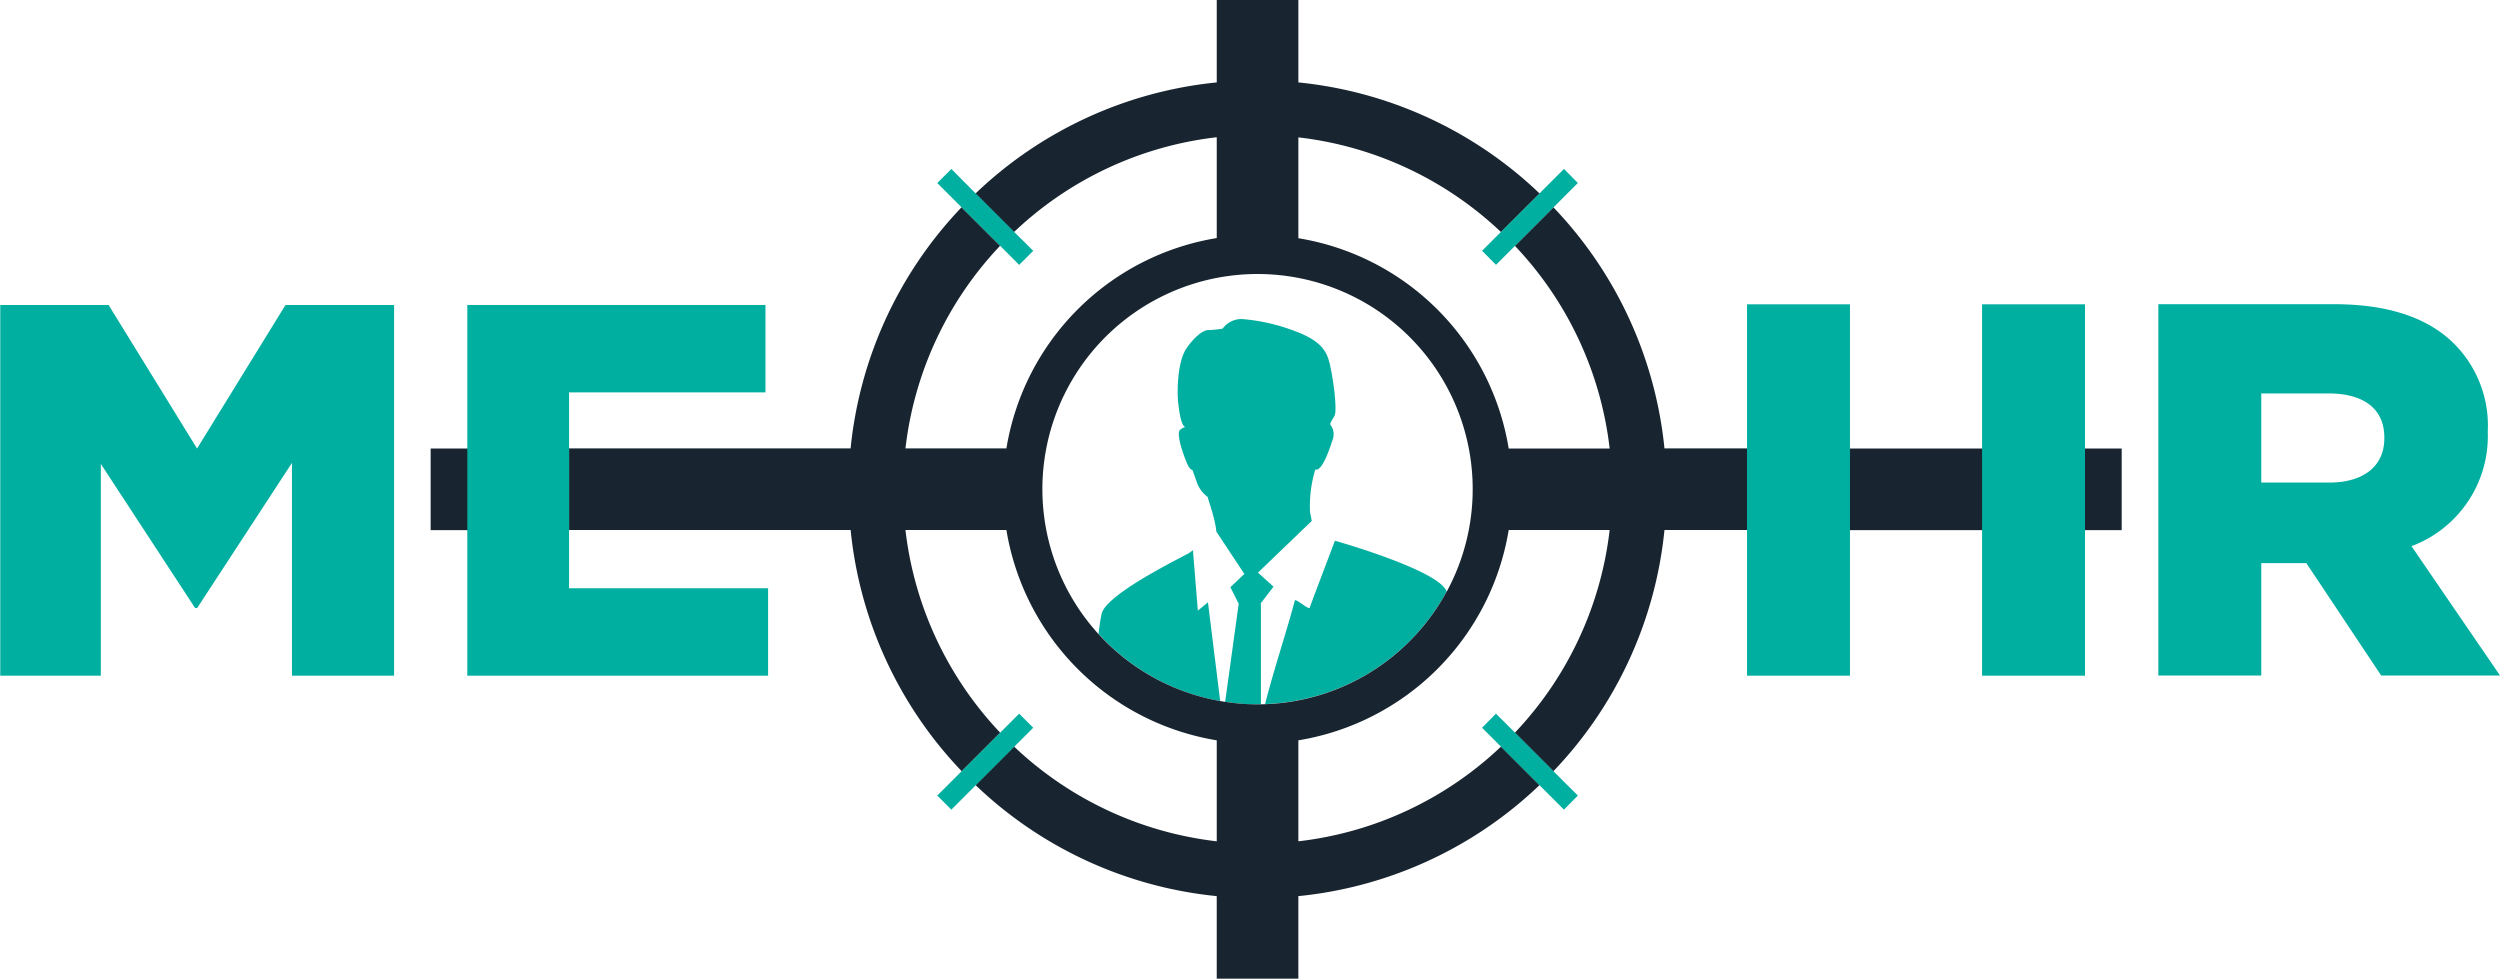 <svg xmlns="http://www.w3.org/2000/svg" width="249.821" height="97.798" viewBox="0 0 249.821 97.798">
  <g id="Logo-01" transform="translate(-29.94 -13.12)">
    <g id="Group_16" data-name="Group 16" transform="translate(139.718 45.001)">
      <path id="Path_20" data-name="Path 20" d="M127.845,65.843V75.892h-.328a20.4,20.4,0,0,1-3.245-.25l1.353-9.8-.828-1.655,1.392-1.327L123.4,58.644c-.026-.158-.039-.315-.066-.46-.25-1.458-.775-2.732-.8-3.008a3.165,3.165,0,0,1-1.038-1.314c-.158-.473-.486-1.379-.486-1.379s-.2-.026-.407-.381-1.34-3.192-.828-3.652a1.636,1.636,0,0,1,.512-.276c-.184-.039-.512-.42-.722-2.588-.092-.893-.092-3.928.867-5.307.6-.867,1.524-1.786,2.141-1.786a10.3,10.3,0,0,0,1.445-.144,2.339,2.339,0,0,1,1.931-.959,19.105,19.105,0,0,1,5.373,1.235c1.8.683,2.824,1.445,3.245,2.693s.972,5.241.617,5.78c-.42.67-.381.683-.42.828a1.544,1.544,0,0,1,.276,1.445c-.276.828-1.051,3.271-1.76,3.061a12.556,12.556,0,0,0-.525,4.269s.105.486.144.722h0c.013.079.026.144.026.144l-3.337,3.205-2.036,1.957,1.55,1.406-1.3,1.695Z" transform="translate(-111.622 -37.39)" fill="#00afa0"/>
      <path id="Path_21" data-name="Path 21" d="M144.321,59.321A21.506,21.506,0,0,1,126.18,70.578c.814-3.271,2.259-7.606,2.969-10.351.079-.223,1.406.959,1.484.736.118-.394,2.036-5.4,2.443-6.5.053-.131.079-.21.079-.21s.158.053.447.131c1.865.552,9,2.745,10.483,4.558A1.724,1.724,0,0,1,144.321,59.321Z" transform="translate(-109.537 -32.103)" fill="#00afa0"/>
      <path id="Path_22" data-name="Path 22" d="M125.661,70.05a21.45,21.45,0,0,1-12.151-6.713,18.85,18.85,0,0,1,.315-2.049c.486-1.668,5.6-4.387,8.013-5.648.263-.145.5-.263.7-.368l.42-.3v.223l.473,5.819,1.011-.828,1.222,9.865Z" transform="translate(-113.51 -31.877)" fill="#00afa0"/>
    </g>
    <g id="Group_18" data-name="Group 18" transform="translate(72.974 13.12)">
      <path id="Path_23" data-name="Path 23" d="M129.64,52.11h.013Z" transform="translate(-41.707 -0.893)" fill="#182530"/>
      <g id="Group_17" data-name="Group 17" transform="translate(53.07 19.323)">
        <path id="Path_24" data-name="Path 24" d="M104.492,27.83h0c-.473.46-.946.92-1.392,1.392h0l3.849,3.849c.46-.486.92-.946,1.392-1.392Zm56.354,0h0L157,31.692c.473.447.946.92,1.392,1.392l3.849-3.849h0C161.792,28.763,161.319,28.29,160.846,27.83Zm-53.9,53.9L103.1,85.576h0c.46.486.92.946,1.406,1.406h0l3.849-3.849c-.486-.447-.946-.92-1.406-1.392Zm51.441,0c-.46.486-.92.946-1.406,1.392h0l3.849,3.849h0c.486-.46.946-.92,1.406-1.392h0Z" transform="translate(-103.1 -27.83)" fill="#182530"/>
        <path id="Path_25" data-name="Path 25" d="M149.039,72.7v.013L145.19,68.85Z" transform="translate(-89.9 -14.966)" fill="#182530"/>
        <rect id="Rectangle_3" data-name="Rectangle 3" width="37.438" height="8.157" transform="translate(78.475 25.497)" fill="#182530"/>
        <path id="Path_26" data-name="Path 26" d="M108.009,31.679,104.16,27.83h0Z" transform="translate(-102.768 -27.83)" fill="#182530"/>
        <path id="Path_27" data-name="Path 27" d="M147.982,27.83l-3.862,3.849,3.849-3.849Z" transform="translate(-90.236 -27.83)" fill="#182530"/>
      </g>
      <rect id="Rectangle_4" data-name="Rectangle 4" width="13.832" height="8.157" transform="translate(0 44.82)" fill="#182530"/>
      <path id="Path_28" data-name="Path 28" d="M106.952,68.85l-3.862,3.862V72.7Z" transform="translate(-50.034 4.357)" fill="#182530"/>
      <path id="Path_29" data-name="Path 29" d="M108.009,69.92l-3.849,3.849,3.849-3.849Zm48.643,0Z" transform="translate(-49.698 4.693)" fill="#182530"/>
      <path id="Path_30" data-name="Path 30" d="M182.692,57.94a40.694,40.694,0,0,0-11.087-24.091L167.757,37.7a35.293,35.293,0,0,1,9.458,20.243H167.126a25.453,25.453,0,0,0-21.018-21.018V26.847a35.294,35.294,0,0,1,20.243,9.458h0l3.849-3.862a40.73,40.73,0,0,0-24.091-11.087V13.12h-8.157v8.236A40.694,40.694,0,0,0,113.86,32.443l3.849,3.849h0a35.25,35.25,0,0,1,20.243-9.458V36.909a25.468,25.468,0,0,0-21.018,21.018H106.845A35.294,35.294,0,0,1,116.3,37.684l-3.849-3.849a40.73,40.73,0,0,0-11.087,24.091H73.23v8.157h28.137a40.694,40.694,0,0,0,11.087,24.091l3.849-3.849a35.332,35.332,0,0,1-9.458-20.243h10.088A25.5,25.5,0,0,0,137.951,87.1V97.191a35.332,35.332,0,0,1-20.243-9.458l-3.849,3.849a40.694,40.694,0,0,0,24.091,11.087v8.249h8.157v-8.249A40.694,40.694,0,0,0,170.2,91.581l-3.849-3.849a35.25,35.25,0,0,1-20.243,9.458V87.1a25.483,25.483,0,0,0,21.018-21.018h10.088a35.332,35.332,0,0,1-9.458,20.243l3.849,3.849a40.694,40.694,0,0,0,11.087-24.091h8.249V57.927h-8.249ZM160.926,72.232A21.506,21.506,0,0,1,142.785,83.49c-.131,0-.276.013-.407.013h-.342a20.4,20.4,0,0,1-3.245-.25l-.5-.079a21.5,21.5,0,1,1,22.647-10.942Z" transform="translate(-59.398 -13.12)" fill="#182530"/>
    </g>
    <g id="Group_19" data-name="Group 19" transform="translate(123.6 30)">
      <path id="Path_31" data-name="Path 31" d="M110.829,34.154l-1.406,1.406-1.892-1.9-3.862-3.849-2.43-2.43,1.406-1.406,2.417,2.43.013.013,3.849,3.849Z" transform="translate(-101.24 -25.97)" fill="#00afa0"/>
      <path id="Path_32" data-name="Path 32" d="M152.256,75.594,150.864,77l-2.443-2.443h0l-5.74-5.74,1.392-1.406,1.9,1.892,3.849,3.862Z" transform="translate(-88.244 -12.974)" fill="#00afa0"/>
      <path id="Path_33" data-name="Path 33" d="M110.829,68.816,102.646,77l-1.406-1.406,2.43-2.43,3.862-3.862,1.892-1.892Z" transform="translate(-101.24 -12.974)" fill="#00afa0"/>
      <path id="Path_34" data-name="Path 34" d="M152.256,27.376l-2.43,2.43-3.849,3.849-1.9,1.9-1.392-1.406,1.892-1.892,3.862-3.849V28.4l2.43-2.43Z" transform="translate(-88.244 -25.97)" fill="#00afa0"/>
    </g>
    <g id="Group_20" data-name="Group 20" transform="translate(29.94 43.517)">
      <path id="Path_35" data-name="Path 35" d="M29.94,36.32H40.79l8.841,14.345L58.471,36.32h10.85V73.364H59.115V52.1L49.644,66.6h-.21L40.015,52.2V73.364H29.966V36.32Z" transform="translate(-29.94 -36.241)" fill="#00afa0"/>
      <path id="Path_36" data-name="Path 36" d="M186.327,36.27V73.379h10.286V36.27H186.327Zm-23.487,0V73.379h10.286V36.27H162.84Z" transform="translate(11.738 -36.257)" fill="#00afa0"/>
      <path id="Path_37" data-name="Path 37" d="M219.417,60.443a11.736,11.736,0,0,0,7.632-11.4v-.105a11.553,11.553,0,0,0-3.284-8.644c-2.5-2.548-6.41-4.033-12.085-4.033H194.13V73.369h10.286V62.138h4.506L216.4,73.369h11.875L219.417,60.43Zm-2.706-10.758c0,2.706-2.01,4.4-5.517,4.4h-6.778V45.179h6.726c3.442,0,5.57,1.484,5.57,4.4Z" transform="translate(21.55 -36.26)" fill="#00afa0"/>
      <path id="Path_38" data-name="Path 38" d="M75.657,64.628V45.055H95.283V36.32H65.49V73.364H95.545V64.628h-19.9Z" transform="translate(-18.791 -36.241)" fill="#00afa0"/>
    </g>
  </g>
</svg>
